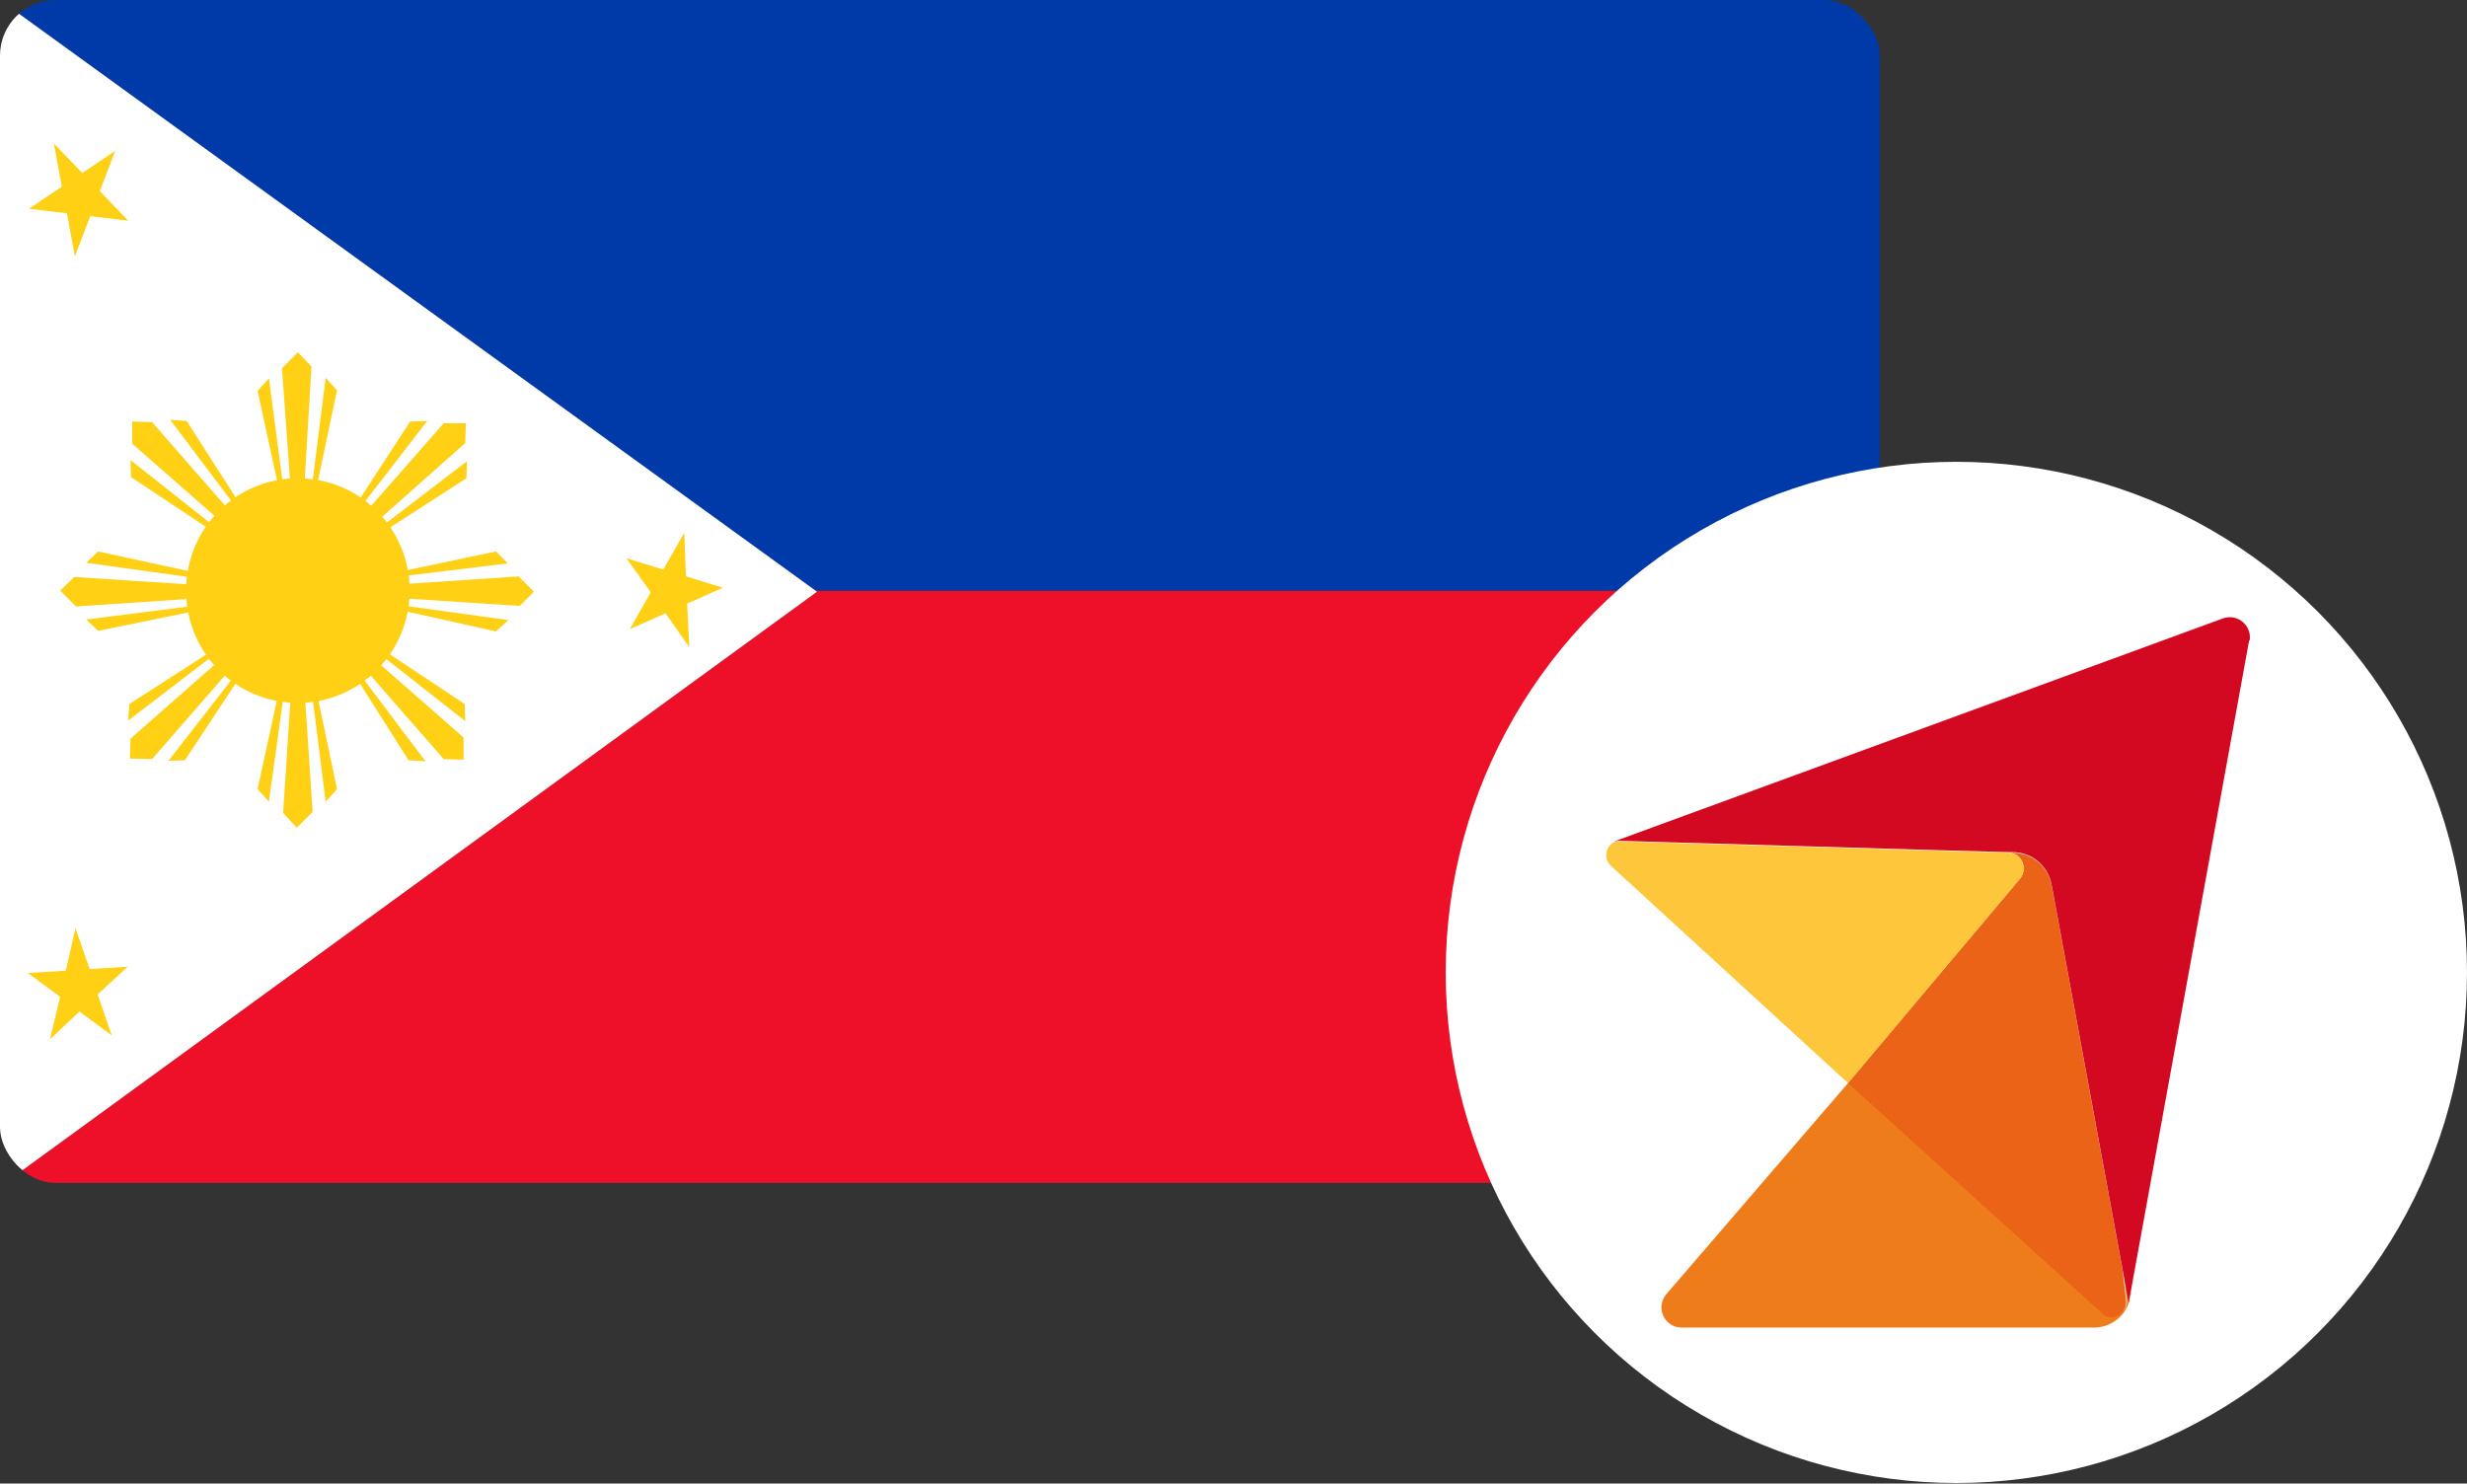 <?xml version="1.0" encoding="UTF-8"?> <svg xmlns="http://www.w3.org/2000/svg" xmlns:xlink="http://www.w3.org/1999/xlink" id="Layer_1" data-name="Layer 1" viewBox="0 0 43.48 26.15"><rect x="0" y="0" width="43.48" height="26.15" fill="#333333" stroke="none"/><defs><style> .cls-1 { fill: none; } .cls-2 { clip-path: url(#clippath); } .cls-3 { fill: #0039a8; } .cls-4 { fill: #ef7c1b; } .cls-5 { fill: #fff; } .cls-6 { fill: #ea6316; } .cls-7 { fill: #ed1028; } .cls-8 { fill: #ffd014; } .cls-9 { fill: #fec73b; } .cls-10 { fill: #d20920; } </style><clipPath id="clippath"><rect class="cls-1" width="33.13" height="20.85" rx=".98" ry=".98"></rect></clipPath></defs><g class="cls-2"><g><g><polygon class="cls-7" points="14.37 10.41 14.4 10.43 .09 20.85 33.13 20.85 33.13 10.41 14.37 10.41"></polygon><polygon class="cls-3" points="33.13 0 0 0 0 0 14.37 10.41 33.13 10.41 33.13 0"></polygon><polygon class="cls-5" points="0 0 0 20.85 .09 20.85 14.4 10.43 0 0"></polygon></g><path class="cls-8" d="M7.22,10.41c0,1.09-.88,1.98-1.97,1.98s-1.97-.88-1.97-1.98,.88-1.98,1.97-1.98,1.97,.88,1.97,1.98Z"></path><g><polygon class="cls-8" points="5.25 6.21 4.97 6.49 5.11 8.44 5.37 8.47 5.49 6.46 5.25 6.21"></polygon><polygon class="cls-8" points="5.74 6.66 5.51 8.48 5.6 8.49 5.94 6.88 5.74 6.66"></polygon><polygon class="cls-8" points="4.74 6.67 4.98 8.49 4.89 8.5 4.54 6.89 4.74 6.67"></polygon></g><g><polygon class="cls-8" points="8.21 7.46 7.82 7.46 6.53 8.93 6.7 9.14 8.2 7.81 8.21 7.46"></polygon><polygon class="cls-8" points="8.23 8.13 6.78 9.24 6.84 9.32 8.22 8.43 8.23 8.13"></polygon><polygon class="cls-8" points="7.53 7.42 6.41 8.87 6.33 8.81 7.23 7.43 7.53 7.42"></polygon></g><g><polygon class="cls-8" points="9.41 10.43 9.14 10.16 7.19 10.29 7.16 10.55 9.16 10.68 9.41 10.43"></polygon><polygon class="cls-8" points="8.96 10.93 7.15 10.68 7.13 10.77 8.74 11.13 8.96 10.93"></polygon><polygon class="cls-8" points="8.95 9.93 7.15 10.15 7.13 10.06 8.74 9.72 8.95 9.93"></polygon></g><g><polygon class="cls-8" points="8.17 13.39 8.17 13 6.7 11.71 6.5 11.87 7.82 13.38 8.17 13.39"></polygon><polygon class="cls-8" points="7.5 13.42 6.4 11.96 6.32 12.01 7.2 13.4 7.5 13.42"></polygon><polygon class="cls-8" points="8.2 12.71 6.76 11.58 6.82 11.5 8.19 12.41 8.2 12.71"></polygon></g><g><polygon class="cls-8" points="2.29 13.37 2.68 13.38 3.97 11.9 3.8 11.7 2.3 13.02 2.29 13.37"></polygon><polygon class="cls-8" points="2.26 12.7 3.71 11.59 3.66 11.52 2.28 12.41 2.26 12.7"></polygon><polygon class="cls-8" points="2.97 13.41 4.09 11.97 4.17 12.02 3.26 13.4 2.97 13.41"></polygon></g><g><polygon class="cls-8" points="1.06 10.41 1.34 10.69 3.28 10.56 3.31 10.3 1.31 10.17 1.06 10.41"></polygon><polygon class="cls-8" points="1.52 9.92 3.32 10.17 3.34 10.07 1.73 9.72 1.52 9.92"></polygon><polygon class="cls-8" points="1.52 10.92 3.33 10.69 3.34 10.79 1.73 11.12 1.52 10.92"></polygon></g><g><polygon class="cls-8" points="2.33 7.43 2.33 7.82 3.8 9.11 4 8.95 2.68 7.44 2.33 7.43"></polygon><polygon class="cls-8" points="3 7.4 4.1 8.86 4.18 8.81 3.29 7.42 3 7.4"></polygon><polygon class="cls-8" points="2.3 8.11 3.73 9.24 3.68 9.32 2.31 8.41 2.3 8.11"></polygon></g><g><polygon class="cls-8" points="5.23 14.59 5.51 14.31 5.38 12.35 5.12 12.32 4.99 14.33 5.23 14.59"></polygon><polygon class="cls-8" points="4.74 14.13 4.99 12.32 4.89 12.3 4.54 13.91 4.74 14.13"></polygon><polygon class="cls-8" points="5.74 14.13 5.51 12.31 5.6 12.29 5.94 13.91 5.74 14.13"></polygon></g><polygon class="cls-8" points=".95 2.53 1.45 3.05 2.03 2.66 1.76 3.37 2.26 3.89 1.59 3.81 1.32 4.52 1.18 3.76 .51 3.68 1.09 3.29 .95 2.53"></polygon><polygon class="cls-8" points=".49 17.15 1.16 17.11 1.33 16.36 1.58 17.08 2.25 17.04 1.72 17.53 1.97 18.25 1.4 17.83 .88 18.32 1.06 17.57 .49 17.15"></polygon><polygon class="cls-8" points="12.06 9.39 12.09 10.16 12.74 10.36 12.11 10.64 12.15 11.41 11.73 10.81 11.1 11.09 11.47 10.44 11.04 9.84 11.69 10.04 12.06 9.39"></polygon></g></g><g><circle class="cls-5" cx="34.48" cy="17.14" r="9"></circle><g><path class="cls-4" d="M37.55,22.79c-.01,.34-.3,.61-.64,.61h-7.27c-.31,0-.47-.36-.27-.59l3.21-3.73,4.47,4.05c.19,.16,.48,0,.43-.24l-.06-.52,.11,.58,.03-.17Z"></path><path class="cls-6" d="M37.04,23.14l-4.47-4.05,3.03-3.6c.15-.18,.03-.46-.2-.46h.07c.34,0,.63,.24,.69,.58l.97,5.26,.28,1.52,.06,.52c.04,.24-.25,.41-.43,.24Z"></path><path class="cls-9" d="M35.6,15.49l-3.03,3.6-4.18-3.83c-.13-.12-.09-.34,.05-.41,.03-.02,.06-.02,.1-.02l5.43,.16,1.43,.04c.23,0,.35,.28,.2,.46Z"></path><path class="cls-10" d="M39.64,11.29l-2.09,11.5-.03,.17-.11-.58-.28-1.52-.97-5.26c-.06-.34-.35-.58-.69-.58h-.07l-1.43-.04-5.43-.16s-.07,0-.1,.02c.01,0,.02-.02,.04-.02l10.7-3.92c.25-.09,.51,.12,.47,.39Z"></path></g></g></svg> 